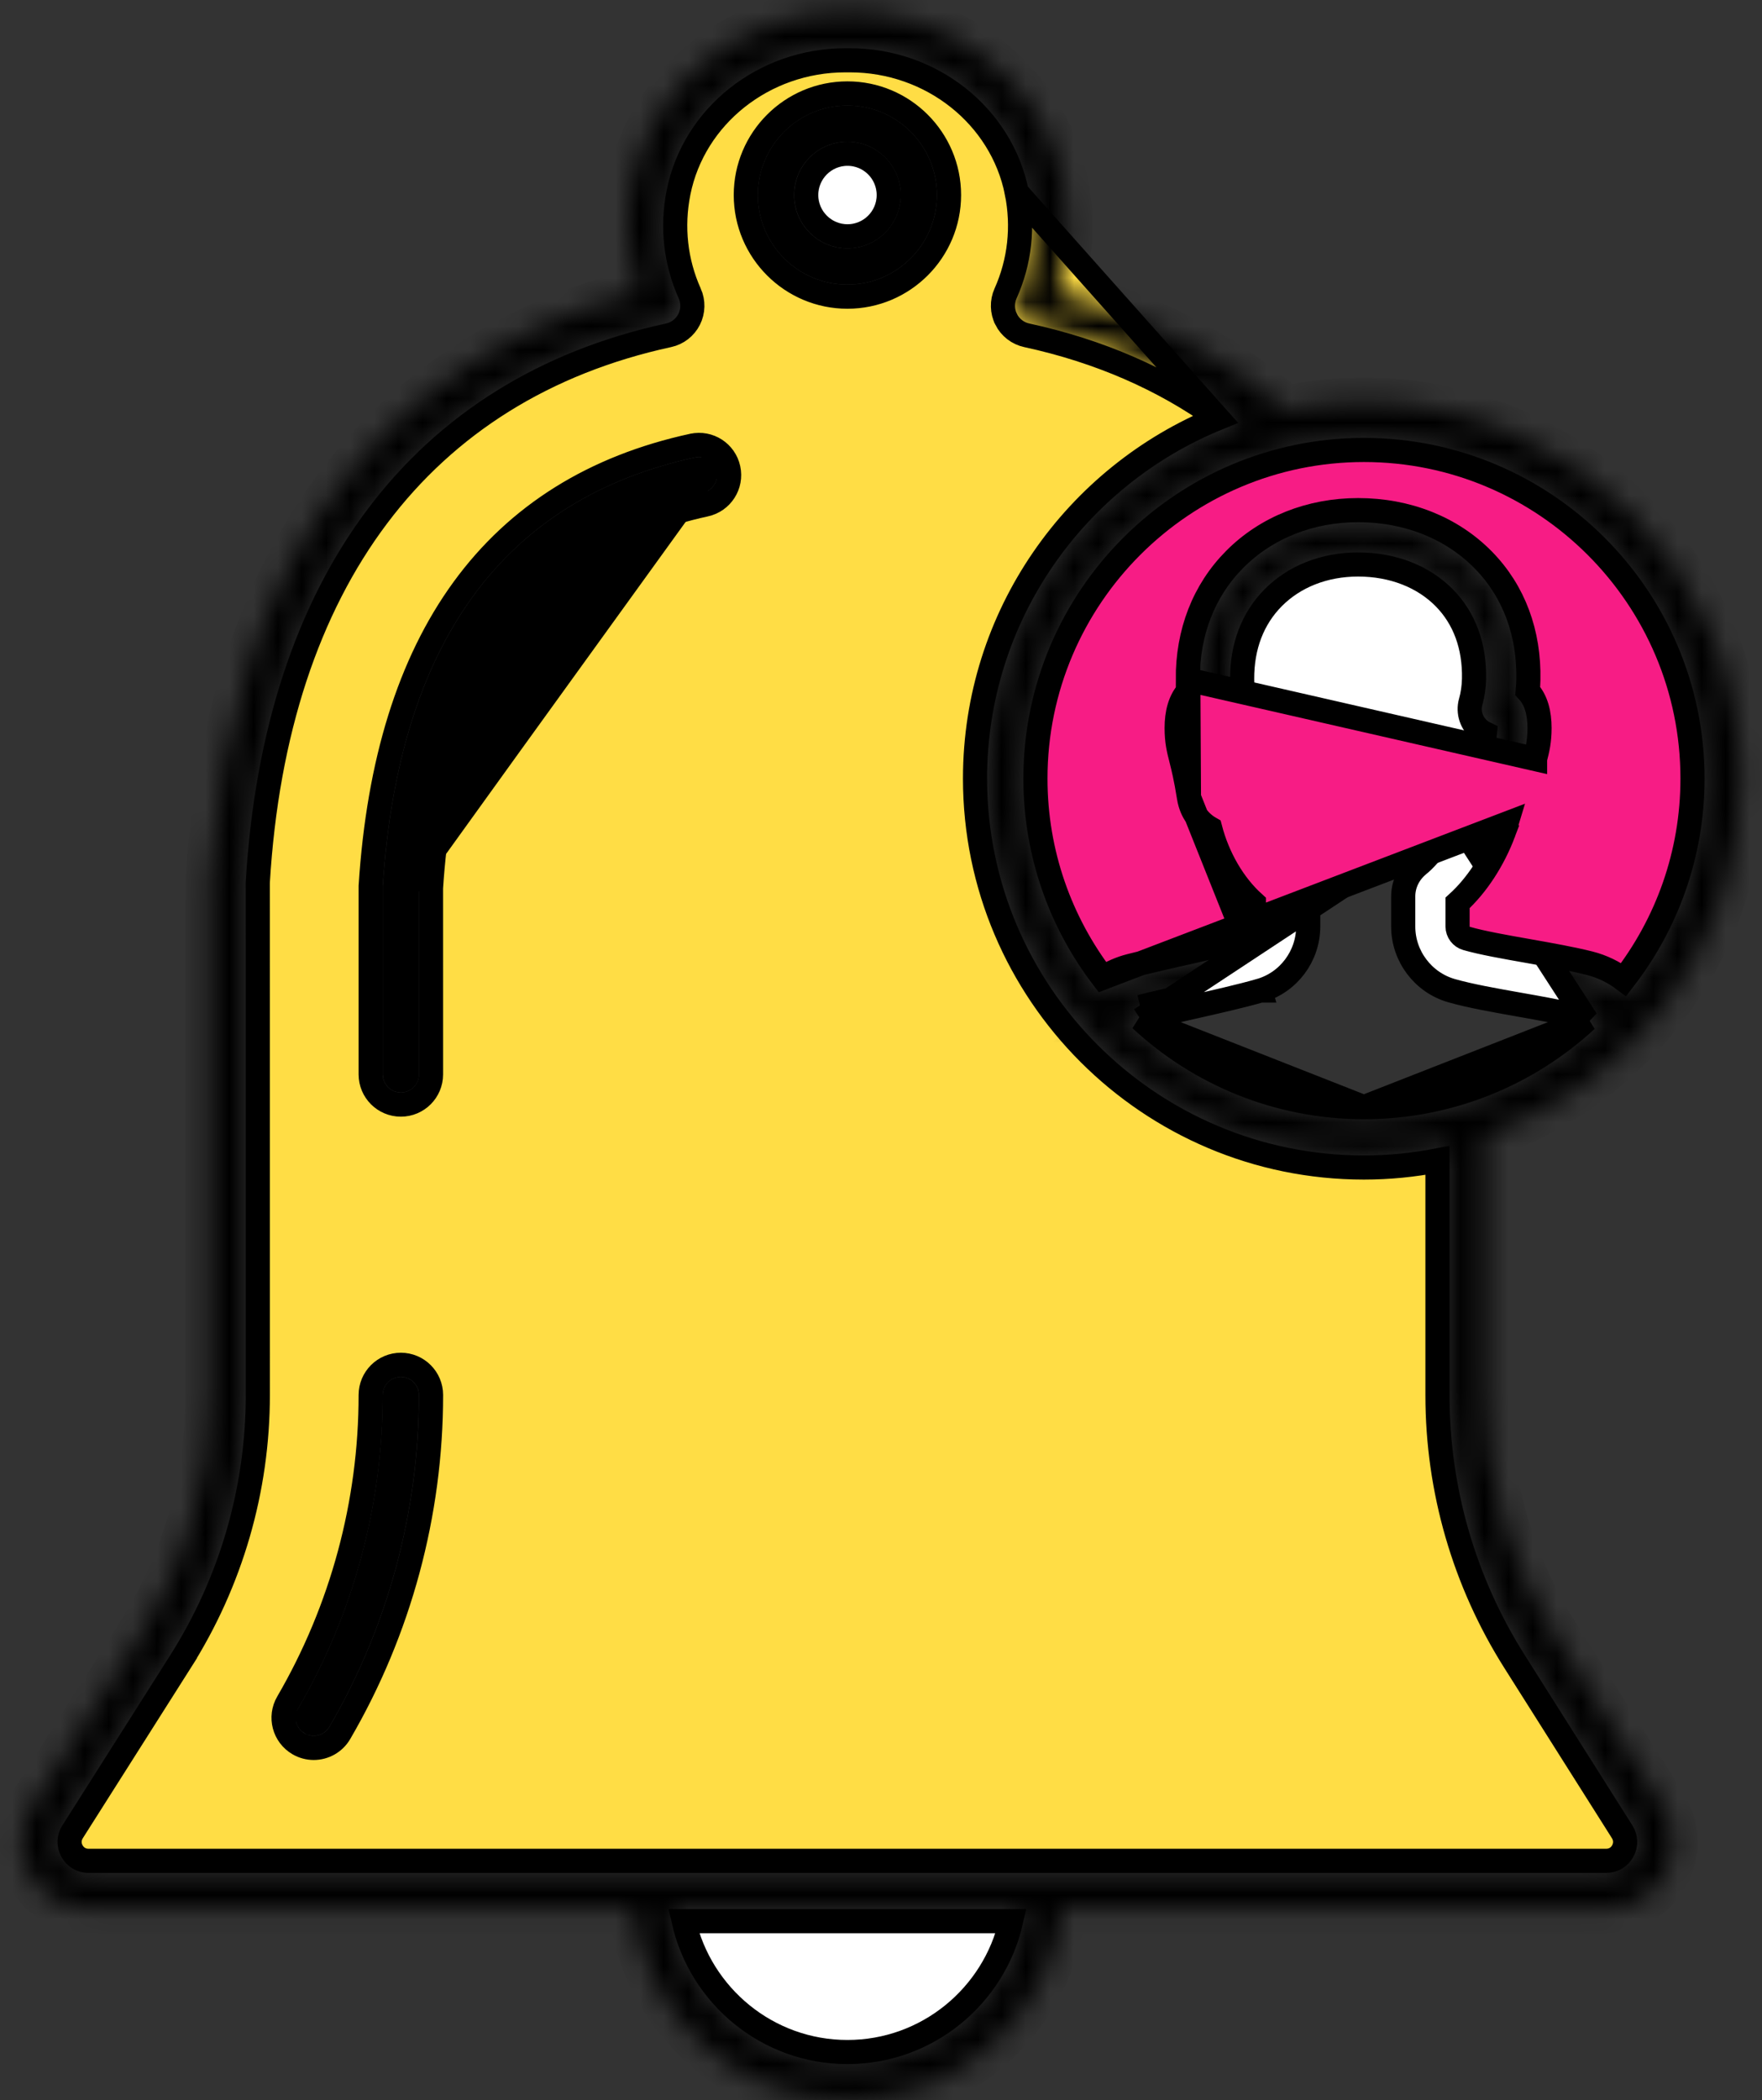 <svg width="73" height="87" viewBox="0 0 73 87" fill="none" xmlns="http://www.w3.org/2000/svg">
<rect x="0" y="0" width="73" height="87" fill="#333333" stroke="none"/>
<path d="M35.108 85C31.802 85 29.031 82.679 28.326 79.58H41.89C41.186 82.679 38.415 85 35.108 85Z" fill="white" stroke="black"/>
<path d="M50.455 17.323C44.563 19.721 40.396 25.504 40.396 32.25C40.396 41.134 47.623 48.361 56.508 48.361C57.55 48.361 58.568 48.258 59.555 48.067V57.797C59.555 61.707 60.659 65.521 62.748 68.825L67.207 75.878C67.363 76.126 67.372 76.419 67.231 76.675C67.09 76.931 66.838 77.08 66.545 77.08H3.668C3.376 77.08 3.124 76.931 2.982 76.675C2.841 76.418 2.851 76.125 3.007 75.878C3.007 75.878 3.007 75.878 3.007 75.878L7.473 68.835L7.051 68.567L7.473 68.835C9.571 65.525 10.681 61.703 10.681 57.784L10.679 36.559C11.052 30.313 12.763 25.203 15.638 21.383C18.51 17.565 22.569 15.003 27.7 13.888C28.068 13.809 28.38 13.567 28.55 13.231C28.72 12.894 28.729 12.499 28.576 12.156L28.575 12.155C27.986 10.842 27.826 9.394 28.113 7.964C28.746 4.811 31.641 2.497 35.022 2.497H35.213C38.594 2.497 41.49 4.81 42.123 7.964L50.455 17.323ZM50.455 17.323C48.203 15.706 45.558 14.544 42.536 13.888C42.168 13.808 41.856 13.566 41.686 13.231L41.686 13.23C41.516 12.894 41.507 12.499 41.661 12.155C42.25 10.842 42.41 9.394 42.123 7.964L50.455 17.323ZM15.358 36.688L15.357 36.705V36.721V44.504C15.357 45.195 15.917 45.755 16.607 45.755C17.298 45.755 17.857 45.195 17.857 44.504V44.504L17.856 36.785C18.154 32.208 19.276 28.616 21.166 25.986C23.052 23.363 25.73 21.66 29.223 20.901L29.223 20.901C29.897 20.755 30.326 20.089 30.179 19.414C30.034 18.742 29.374 18.311 28.693 18.458L28.692 18.458C24.618 19.343 21.434 21.326 19.192 24.403C16.957 27.471 15.688 31.585 15.358 36.688ZM39.318 8.079C39.318 5.757 37.43 3.87 35.108 3.87C32.787 3.87 30.899 5.757 30.899 8.079C30.899 10.401 32.787 12.289 35.108 12.289C37.43 12.289 39.318 10.401 39.318 8.079ZM15.357 57.784C15.357 62.257 14.168 66.662 11.918 70.524C11.57 71.12 11.772 71.885 12.369 72.233C12.566 72.348 12.783 72.403 12.998 72.403C13.427 72.403 13.846 72.181 14.078 71.782C16.551 67.539 17.858 62.698 17.858 57.784C17.858 57.093 17.297 56.533 16.608 56.533C15.917 56.533 15.357 57.093 15.357 57.784Z" fill="#FFDD45" stroke="black"/>
<mask id="path-3-inside-1_2502_92" fill="white">
<path d="M3.67 79.08H26.213C26.733 83.532 30.522 87 35.111 87C39.7 87 43.489 83.532 44.008 79.08H66.548C67.577 79.08 68.488 78.542 68.985 77.64C69.482 76.738 69.45 75.68 68.9 74.81L64.442 67.757C62.555 64.773 61.557 61.329 61.557 57.798L61.557 47.02C67.695 44.916 72.121 39.092 72.121 32.25C72.121 23.642 65.118 16.639 56.51 16.639C55.4 16.639 54.317 16.758 53.272 16.979C50.675 14.697 47.508 13.061 43.815 12.134C44.301 10.671 44.396 9.111 44.087 7.571C43.264 3.472 39.533 0.498 35.216 0.498H35.024C30.707 0.498 26.977 3.472 26.155 7.571C25.846 9.111 25.941 10.671 26.426 12.134C15.747 14.816 9.459 23.419 8.684 36.5V57.784C8.684 61.324 7.682 64.775 5.787 67.764L1.321 74.808C0.77 75.678 0.737 76.736 1.233 77.639C1.729 78.541 2.64 79.08 3.67 79.08ZM10.181 36.543C10.932 23.895 17.116 15.675 27.595 13.399C27.816 13.352 28.003 13.207 28.106 13.005C28.208 12.803 28.213 12.566 28.121 12.36C27.489 10.95 27.318 9.396 27.625 7.865C28.307 4.465 31.419 1.997 35.024 1.997H35.215C38.82 1.997 41.932 4.465 42.615 7.865C42.923 9.397 42.751 10.95 42.119 12.359C42.026 12.566 42.032 12.802 42.134 13.004C42.236 13.206 42.423 13.351 42.644 13.399C46.062 14.141 49.02 15.52 51.484 17.472C45.335 19.57 40.898 25.399 40.898 32.249C40.898 40.857 47.901 47.86 56.51 47.86C57.73 47.86 58.916 47.715 60.057 47.449V57.797C60.057 61.612 61.134 65.333 63.173 68.558L67.632 75.611C67.885 76.012 67.9 76.5 67.671 76.916C67.441 77.332 67.022 77.579 66.547 77.579H3.67C3.196 77.579 2.775 77.331 2.546 76.915C2.318 76.499 2.333 76.011 2.587 75.61L7.052 68.567C9.1 65.337 10.183 61.608 10.183 57.784L10.181 36.543ZM70.621 32.25C70.621 35.688 69.384 38.841 67.333 41.291C66.896 40.856 66.351 40.541 65.737 40.385C65.027 40.205 64.121 40.045 63.245 39.89C62.282 39.72 61.287 39.545 60.618 39.352C60.188 39.228 59.887 38.828 59.887 38.379V37.173C60.687 36.508 61.394 35.466 61.829 34.309C61.872 34.193 61.91 34.081 61.942 33.975C62.341 33.825 62.694 33.493 62.779 32.951C62.913 32.105 63.029 31.649 63.113 31.316C63.212 30.928 63.283 30.648 63.283 30.154C63.283 29.502 63.11 29.055 62.767 28.825C62.797 28.609 62.815 28.386 62.82 28.16C62.859 26.334 62.265 24.74 61.101 23.551C59.89 22.313 58.173 21.631 56.266 21.631C54.412 21.631 52.723 22.302 51.512 23.521C50.323 24.718 49.701 26.319 49.712 28.149C49.714 28.402 49.734 28.63 49.761 28.827C49.421 29.058 49.249 29.504 49.249 30.154C49.249 30.648 49.32 30.928 49.419 31.315C49.503 31.648 49.619 32.104 49.753 32.951C49.837 33.484 50.179 33.814 50.57 33.967C50.858 35.261 51.553 36.451 52.451 37.18V38.379C52.451 38.827 52.154 39.226 51.73 39.349C50.977 39.566 49.965 39.795 48.985 40.016C48.269 40.177 47.558 40.338 46.941 40.495C46.444 40.621 45.99 40.865 45.597 41.187C43.6 38.751 42.399 35.639 42.399 32.25C42.399 24.47 48.729 18.139 56.51 18.139C64.291 18.139 70.621 24.469 70.621 32.25ZM56.51 46.361C52.59 46.361 49.039 44.753 46.48 42.164L46.368 42.164C46.624 41.95 46.922 41.788 47.248 41.705C47.855 41.551 48.555 41.394 49.26 41.235C50.257 41.01 51.288 40.778 52.076 40.55C53.032 40.273 53.7 39.381 53.7 38.379V37.138C53.7 36.784 53.536 36.448 53.248 36.217C52.54 35.648 51.971 34.632 51.763 33.565C51.749 33.494 51.737 33.424 51.727 33.353C51.683 33.056 51.417 32.831 51.116 32.818C51.073 32.816 51.009 32.797 50.987 32.755C50.844 31.851 50.72 31.363 50.63 31.007C50.539 30.652 50.499 30.491 50.499 30.154C50.499 30.093 50.501 30.041 50.504 29.996C50.648 29.991 50.783 29.955 50.898 29.866C51.099 29.71 51.187 29.447 51.117 29.201C51.072 29.041 50.965 28.667 50.963 28.142C50.953 26.65 51.45 25.357 52.399 24.402C53.374 23.421 54.747 22.881 56.266 22.881C57.833 22.881 59.233 23.429 60.208 24.425C61.131 25.368 61.602 26.65 61.57 28.131C61.561 28.511 61.509 28.87 61.415 29.2C61.344 29.446 61.435 29.708 61.637 29.864C61.75 29.952 61.886 29.99 62.027 29.993C62.031 30.038 62.033 30.092 62.033 30.154C62.033 30.491 61.992 30.653 61.902 31.008C61.812 31.364 61.688 31.852 61.539 32.782C61.523 32.797 61.458 32.816 61.429 32.818C61.118 32.81 60.85 33.043 60.805 33.352C60.785 33.488 60.735 33.666 60.659 33.868C60.295 34.836 59.719 35.694 59.075 36.222C58.797 36.45 58.637 36.781 58.637 37.13V38.378C58.637 39.381 59.309 40.275 60.272 40.552C61.005 40.763 62.033 40.945 63.028 41.12C63.881 41.271 64.764 41.427 65.43 41.596C65.867 41.707 66.251 41.944 66.545 42.273L66.43 42.273C63.88 44.798 60.374 46.361 56.51 46.361ZM35.111 85.5C31.35 85.5 28.239 82.702 27.729 79.08H42.492C41.982 82.702 38.871 85.5 35.111 85.5Z"/>
</mask>
<path d="M3.67 79.08H26.213C26.733 83.532 30.522 87 35.111 87C39.7 87 43.489 83.532 44.008 79.08H66.548C67.577 79.08 68.488 78.542 68.985 77.64C69.482 76.738 69.45 75.68 68.9 74.81L64.442 67.757C62.555 64.773 61.557 61.329 61.557 57.798L61.557 47.02C67.695 44.916 72.121 39.092 72.121 32.25C72.121 23.642 65.118 16.639 56.51 16.639C55.4 16.639 54.317 16.758 53.272 16.979C50.675 14.697 47.508 13.061 43.815 12.134C44.301 10.671 44.396 9.111 44.087 7.571C43.264 3.472 39.533 0.498 35.216 0.498H35.024C30.707 0.498 26.977 3.472 26.155 7.571C25.846 9.111 25.941 10.671 26.426 12.134C15.747 14.816 9.459 23.419 8.684 36.5V57.784C8.684 61.324 7.682 64.775 5.787 67.764L1.321 74.808C0.77 75.678 0.737 76.736 1.233 77.639C1.729 78.541 2.64 79.08 3.67 79.08ZM10.181 36.543C10.932 23.895 17.116 15.675 27.595 13.399C27.816 13.352 28.003 13.207 28.106 13.005C28.208 12.803 28.213 12.566 28.121 12.36C27.489 10.95 27.318 9.396 27.625 7.865C28.307 4.465 31.419 1.997 35.024 1.997H35.215C38.82 1.997 41.932 4.465 42.615 7.865C42.923 9.397 42.751 10.95 42.119 12.359C42.026 12.566 42.032 12.802 42.134 13.004C42.236 13.206 42.423 13.351 42.644 13.399C46.062 14.141 49.02 15.52 51.484 17.472C45.335 19.57 40.898 25.399 40.898 32.249C40.898 40.857 47.901 47.86 56.51 47.86C57.73 47.86 58.916 47.715 60.057 47.449V57.797C60.057 61.612 61.134 65.333 63.173 68.558L67.632 75.611C67.885 76.012 67.9 76.5 67.671 76.916C67.441 77.332 67.022 77.579 66.547 77.579H3.67C3.196 77.579 2.775 77.331 2.546 76.915C2.318 76.499 2.333 76.011 2.587 75.61L7.052 68.567C9.1 65.337 10.183 61.608 10.183 57.784L10.181 36.543ZM70.621 32.25C70.621 35.688 69.384 38.841 67.333 41.291C66.896 40.856 66.351 40.541 65.737 40.385C65.027 40.205 64.121 40.045 63.245 39.89C62.282 39.72 61.287 39.545 60.618 39.352C60.188 39.228 59.887 38.828 59.887 38.379V37.173C60.687 36.508 61.394 35.466 61.829 34.309C61.872 34.193 61.91 34.081 61.942 33.975C62.341 33.825 62.694 33.493 62.779 32.951C62.913 32.105 63.029 31.649 63.113 31.316C63.212 30.928 63.283 30.648 63.283 30.154C63.283 29.502 63.11 29.055 62.767 28.825C62.797 28.609 62.815 28.386 62.82 28.16C62.859 26.334 62.265 24.74 61.101 23.551C59.89 22.313 58.173 21.631 56.266 21.631C54.412 21.631 52.723 22.302 51.512 23.521C50.323 24.718 49.701 26.319 49.712 28.149C49.714 28.402 49.734 28.63 49.761 28.827C49.421 29.058 49.249 29.504 49.249 30.154C49.249 30.648 49.32 30.928 49.419 31.315C49.503 31.648 49.619 32.104 49.753 32.951C49.837 33.484 50.179 33.814 50.57 33.967C50.858 35.261 51.553 36.451 52.451 37.18V38.379C52.451 38.827 52.154 39.226 51.73 39.349C50.977 39.566 49.965 39.795 48.985 40.016C48.269 40.177 47.558 40.338 46.941 40.495C46.444 40.621 45.99 40.865 45.597 41.187C43.6 38.751 42.399 35.639 42.399 32.25C42.399 24.47 48.729 18.139 56.51 18.139C64.291 18.139 70.621 24.469 70.621 32.25ZM56.51 46.361C52.59 46.361 49.039 44.753 46.48 42.164L46.368 42.164C46.624 41.95 46.922 41.788 47.248 41.705C47.855 41.551 48.555 41.394 49.26 41.235C50.257 41.01 51.288 40.778 52.076 40.55C53.032 40.273 53.7 39.381 53.7 38.379V37.138C53.7 36.784 53.536 36.448 53.248 36.217C52.54 35.648 51.971 34.632 51.763 33.565C51.749 33.494 51.737 33.424 51.727 33.353C51.683 33.056 51.417 32.831 51.116 32.818C51.073 32.816 51.009 32.797 50.987 32.755C50.844 31.851 50.72 31.363 50.63 31.007C50.539 30.652 50.499 30.491 50.499 30.154C50.499 30.093 50.501 30.041 50.504 29.996C50.648 29.991 50.783 29.955 50.898 29.866C51.099 29.71 51.187 29.447 51.117 29.201C51.072 29.041 50.965 28.667 50.963 28.142C50.953 26.65 51.45 25.357 52.399 24.402C53.374 23.421 54.747 22.881 56.266 22.881C57.833 22.881 59.233 23.429 60.208 24.425C61.131 25.368 61.602 26.65 61.57 28.131C61.561 28.511 61.509 28.87 61.415 29.2C61.344 29.446 61.435 29.708 61.637 29.864C61.75 29.952 61.886 29.99 62.027 29.993C62.031 30.038 62.033 30.092 62.033 30.154C62.033 30.491 61.992 30.653 61.902 31.008C61.812 31.364 61.688 31.852 61.539 32.782C61.523 32.797 61.458 32.816 61.429 32.818C61.118 32.81 60.85 33.043 60.805 33.352C60.785 33.488 60.735 33.666 60.659 33.868C60.295 34.836 59.719 35.694 59.075 36.222C58.797 36.45 58.637 36.781 58.637 37.13V38.378C58.637 39.381 59.309 40.275 60.272 40.552C61.005 40.763 62.033 40.945 63.028 41.12C63.881 41.271 64.764 41.427 65.43 41.596C65.867 41.707 66.251 41.944 66.545 42.273L66.43 42.273C63.88 44.798 60.374 46.361 56.51 46.361ZM35.111 85.5C31.35 85.5 28.239 82.702 27.729 79.08H42.492C41.982 82.702 38.871 85.5 35.111 85.5Z" fill="black" stroke="black" stroke-width="2" mask="url(#path-3-inside-1_2502_92)"/>
<path d="M16.858 36.753L16.859 36.737C17.164 32.033 18.321 28.235 20.357 25.402C22.401 22.56 25.303 20.73 29.013 19.924L16.858 36.753ZM16.858 36.753L16.858 36.77M16.858 36.753L16.858 36.77M16.858 36.77L16.86 44.505C16.86 44.505 16.86 44.505 16.86 44.505C16.86 44.643 16.747 44.755 16.61 44.755C16.471 44.755 16.359 44.643 16.359 44.505V36.737C16.683 31.762 17.916 27.857 20.002 24.992C22.084 22.135 25.045 20.274 28.907 19.436C29.045 19.406 29.175 19.491 29.204 19.626L29.204 19.627M16.858 36.77L29.204 19.627M29.204 19.627C29.233 19.762 29.148 19.895 29.013 19.924L29.204 19.627Z" fill="black" stroke="black"/>
<path d="M12.871 71.369L12.87 71.369C12.751 71.3 12.711 71.146 12.78 71.027L12.348 70.775L12.78 71.027C15.119 67.013 16.355 62.433 16.355 57.784C16.355 57.646 16.467 57.533 16.605 57.533C16.744 57.533 16.855 57.645 16.855 57.784C16.855 62.522 15.596 67.188 13.212 71.279L13.212 71.279C13.166 71.358 13.083 71.403 12.996 71.403C12.953 71.403 12.911 71.392 12.871 71.369Z" fill="black" stroke="black"/>
<path d="M36.821 8.079C36.821 9.023 36.056 9.788 35.111 9.788C34.168 9.788 33.402 9.023 33.402 8.079C33.402 7.135 34.168 6.369 35.111 6.369C36.056 6.369 36.821 7.135 36.821 8.079Z" fill="white" stroke="black"/>
<path d="M32.398 8.079V8.079C32.398 9.573 33.613 10.788 35.108 10.788C36.602 10.788 37.817 9.573 37.817 8.079C37.817 6.584 36.602 5.369 35.108 5.369C33.613 5.369 32.399 6.585 32.398 8.079ZM38.317 8.079C38.317 9.848 36.877 11.288 35.108 11.288C33.339 11.288 31.898 9.848 31.898 8.079C31.898 6.309 33.339 4.869 35.108 4.869C36.877 4.869 38.317 6.309 38.317 8.079Z" fill="black" stroke="black"/>
<path d="M65.729 42.251C65.598 42.177 65.456 42.12 65.306 42.082L65.305 42.082C64.662 41.918 63.8 41.766 62.94 41.614C62.94 41.614 62.94 41.614 62.94 41.614L62.924 41.611C61.944 41.438 60.892 41.252 60.133 41.034L60.133 41.034C58.955 40.694 58.136 39.604 58.136 38.38V37.13C58.136 36.627 58.367 36.156 58.756 35.836L58.757 35.836C59.317 35.376 59.85 34.598 60.19 33.693L65.729 42.251ZM65.729 42.251C63.302 44.491 60.063 45.861 56.508 45.862L65.729 42.251ZM47.258 42.224C49.688 44.48 52.94 45.862 56.508 45.862L47.258 42.224ZM47.258 42.224C47.295 42.211 47.332 42.2 47.37 42.191C47.969 42.039 48.663 41.882 49.369 41.723L49.369 41.723L49.404 41.715C50.385 41.494 51.417 41.261 52.214 41.031M47.258 42.224L60.19 33.693C60.26 33.507 60.297 33.366 60.309 33.282L60.309 33.281C60.374 32.843 60.688 32.486 61.101 32.363C61.228 31.629 61.335 31.204 61.416 30.886L61.416 30.885C61.476 30.649 61.508 30.522 61.522 30.379C61.457 30.348 61.392 30.308 61.33 30.26L61.33 30.26C60.972 29.983 60.804 29.513 60.933 29.063C61.014 28.778 61.061 28.462 61.069 28.122C61.098 26.756 60.666 25.611 59.849 24.775C58.981 23.888 57.716 23.382 56.265 23.382C54.864 23.382 53.623 23.879 52.753 24.755C51.908 25.605 51.453 26.765 51.462 28.139L51.462 28.139C51.464 28.593 51.554 28.914 51.596 29.062L51.597 29.065C51.723 29.508 51.565 29.982 51.202 30.262C51.139 30.311 51.074 30.351 51.007 30.382C51.022 30.523 51.054 30.65 51.113 30.884L51.113 30.885L51.113 30.885C51.195 31.207 51.304 31.638 51.429 32.37C51.829 32.496 52.155 32.835 52.221 33.281C52.23 33.347 52.24 33.41 52.252 33.469L52.252 33.47C52.442 34.444 52.961 35.347 53.56 35.828C53.961 36.15 54.199 36.626 54.199 37.139V38.38C54.199 39.602 53.386 40.692 52.214 41.031M52.214 41.031C52.214 41.031 52.213 41.031 52.213 41.031L52.075 40.55L52.214 41.031ZM49.259 41.236C48.554 41.394 47.854 41.552 47.247 41.706L49.259 41.236Z" fill="white" stroke="black"/>
<path d="M45.692 40.501C43.94 38.21 42.898 35.35 42.898 32.25C42.898 24.745 49.005 18.638 56.509 18.638C64.014 18.638 70.121 24.745 70.121 32.25C70.121 35.383 69.055 38.271 67.268 40.575C66.854 40.263 66.378 40.032 65.86 39.9L65.86 39.9C65.135 39.716 64.221 39.555 63.359 39.402L63.332 39.397L63.332 39.397C62.358 39.226 61.394 39.055 60.757 38.871C60.541 38.809 60.387 38.605 60.387 38.379V37.4C61.188 36.672 61.869 35.623 62.297 34.484C62.297 34.484 62.297 34.484 62.297 34.484L62.151 34.429C62.218 34.403 62.285 34.372 62.35 34.337C62.376 34.263 62.399 34.189 62.42 34.117L45.692 40.501ZM45.692 40.501C46.035 40.283 46.412 40.113 46.818 40.01M45.692 40.501L46.818 40.01M46.818 40.01C47.425 39.855 48.12 39.698 48.815 39.541L48.875 39.528L48.875 39.528C49.859 39.306 50.855 39.081 51.591 38.868M46.818 40.01L51.591 38.868M51.591 38.868C51.797 38.809 51.95 38.609 51.95 38.379V37.409C51.101 36.644 50.455 35.523 50.139 34.314C49.712 34.071 49.356 33.645 49.259 33.029L51.591 38.868ZM62.105 34.412L61.828 34.308L62.105 34.412ZM63.598 31.439L63.598 31.439L63.598 31.436C63.699 31.041 63.783 30.711 63.783 30.154C63.783 29.557 63.652 29.001 63.294 28.62C63.308 28.472 63.316 28.322 63.32 28.171L63.32 28.17C63.362 26.224 62.726 24.496 61.458 23.201L61.458 23.201C60.143 21.857 58.292 21.131 56.266 21.131C54.29 21.131 52.47 21.848 51.157 23.168L51.157 23.168C49.866 24.468 49.2 26.2 49.212 28.152C49.212 28.152 49.212 28.152 49.212 28.152L63.598 31.439ZM49.235 28.623C48.879 29.005 48.749 29.558 48.749 30.154C48.749 30.711 48.833 31.041 48.933 31.436L48.934 31.438L48.934 31.439L48.936 31.448C49.018 31.772 49.129 32.211 49.259 33.029L49.235 28.623Z" fill="#F71C85" stroke="black"/>
</svg>
